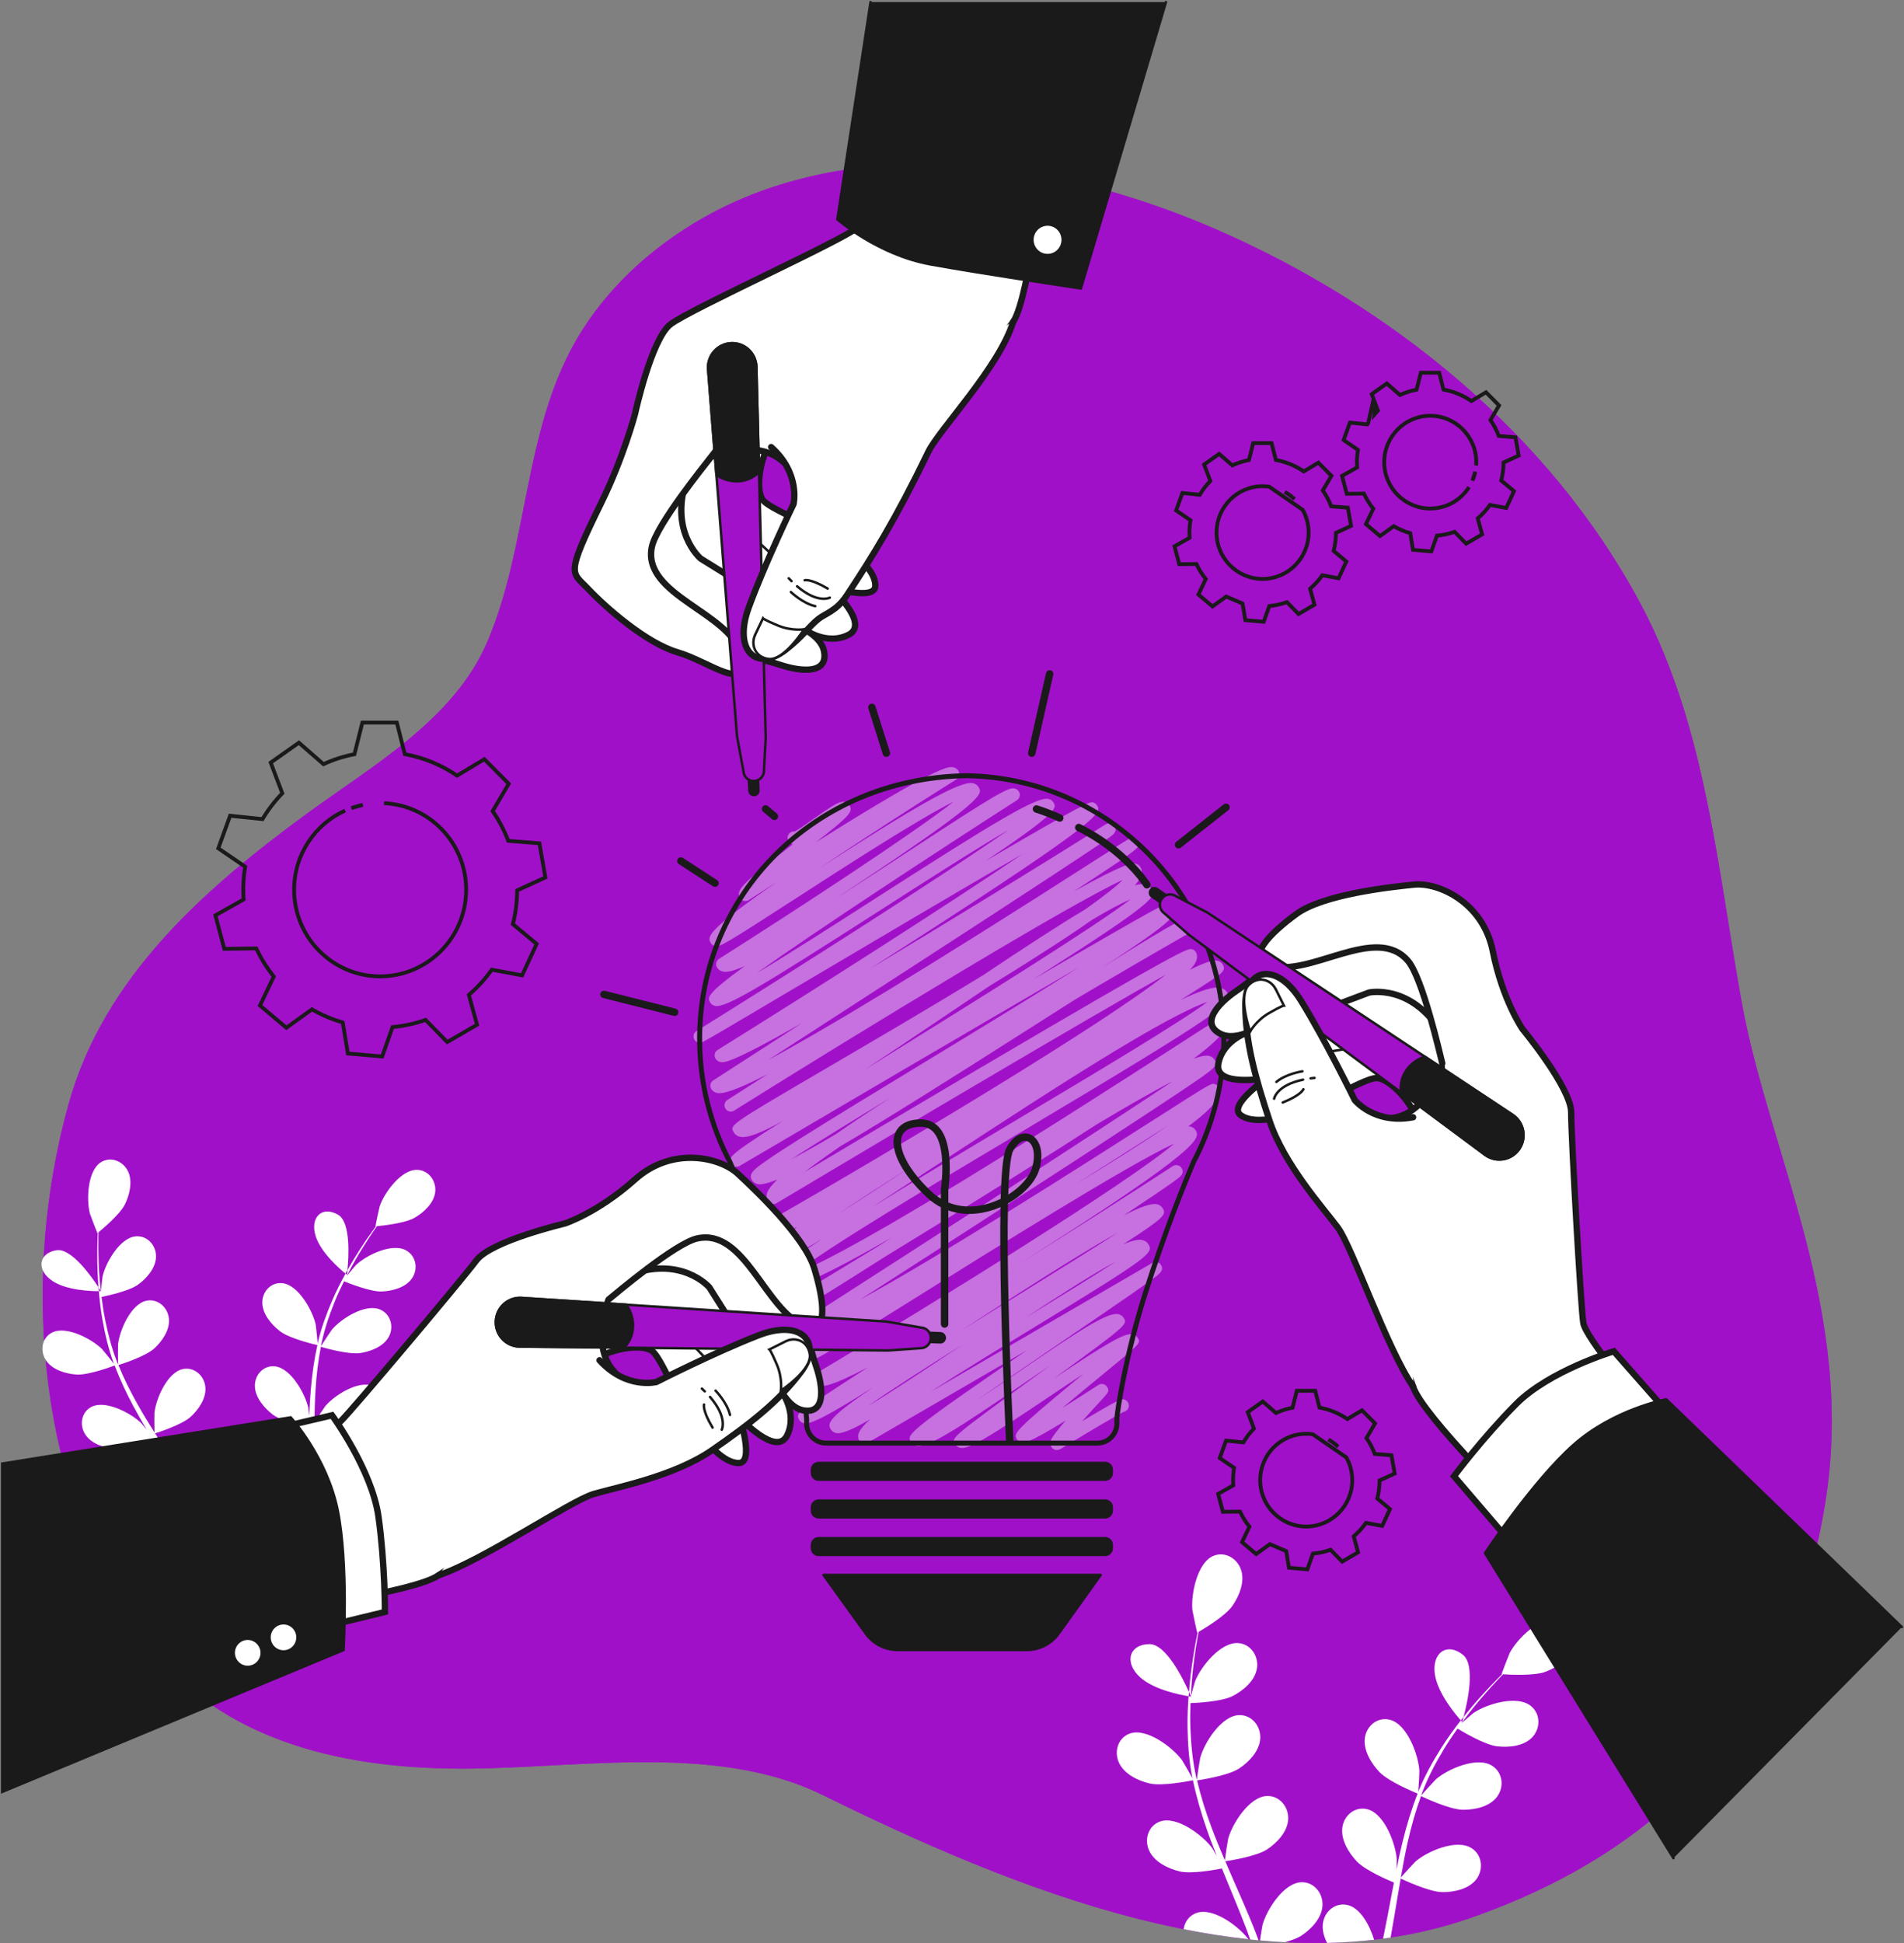 <svg fill="none" height="153" viewBox="0 0 150 153" width="150" xmlns="http://www.w3.org/2000/svg"><rect x="0" y="0" width="150" height="153" fill="#808080" stroke="none"/><path d="m132.632 55.766c-.882-2.826-1.978-5.589-3.396-8.243-7.161-13.397-19.719-23.502-33.455-29.475-10.903-4.741-24.392-7.219-35.962-2.949-5.854 2.16-11.36 6.304-14.499 11.81-4.097 7.192-3.702 16.114-6.947 23.671-2.629 6.125-9.175 9.806-14.302 13.566-8 5.867-15.878 12.811-18.653 22.74-3.702 13.249-2.606 29.005 4.893 40.779 5.595 8.779 15.171 11.419 25.053 11.598 9.326.173 20.722-2.199 29.437 2.081 14.829 7.292 34.396 15.471 50.988 9.703 17.099-5.946 25.494-17.528 27.982-32.549 2.488-15.024-4.354-27.544-6.529-39.437-1.379-7.51-2.274-15.809-4.61-23.296z" fill="#A111C9"/><path d="m132.632 55.766c-.882-2.826-1.978-5.589-3.396-8.243-7.161-13.397-19.719-23.502-33.455-29.475-10.903-4.741-24.392-7.219-35.962-2.949-5.854 2.16-11.36 6.304-14.499 11.81-4.097 7.192-3.702 16.114-6.947 23.671-2.629 6.125-9.175 9.806-14.302 13.566-8 5.867-15.878 12.811-18.653 22.74-3.702 13.249-2.606 29.005 4.893 40.779 5.595 8.779 15.171 11.419 25.053 11.598 9.326.173 20.722-2.199 29.437 2.081 14.829 7.292 34.396 15.471 50.988 9.703 17.099-5.946 25.494-17.528 27.982-32.549 2.488-15.024-4.354-27.544-6.529-39.437-1.379-7.51-2.274-15.809-4.61-23.296z" fill="#A111C9" opacity=".8"/><path d="m7.862 100.875c-.086-.958-.105-1.839-.115-2.621-.003-.444.003-.845.013-1.219.342-.278 1.698-1.421 2.08-2.196.372-.755.632-1.822.234-2.627-.392-.788-1.356-1.173-2.123-.692-1.063.666-1.152 2.952-.866 4.055.026.096.579 1.54.599 1.527 0 0 .016-.013.02-.017-.016.361-.03.749-.036 1.173-.007.782-.007 1.666.059 2.63.01.162.023.328.036.494.118.182.188.295.188.295-.033-.275-.066-.547-.089-.802z" fill="#fff"/><path d="m4.448 98.447c-1.428.235-1.613 1.583-.28 2.445 1.129.729 3.057.782 3.62.779-.01-.099-.016-.199-.023-.298-.54-.828-2.146-3.121-3.317-2.925z" fill="#fff"/><path d="m32.868 92.119c-1.26-.04-2.59 1.796-2.952 2.862-.033.093-.355 1.593-.332 1.593 0 0 .023-.003.026-.003-.211.288-.434.6-.675.944-.434.643-.918 1.371-1.392 2.203-.053.093-.109.192-.161.288-.023.232-.043.368-.043.368s-.043-.033-.115-.09c-.372.676-.744 1.402-1.079 2.187-.434 1.014-.839 2.104-1.112 3.28-.003.013-.003.026-.007.039-.026-.371-.138-1.408-.155-1.487-.247-1.11-1.366-3.121-2.619-3.26-.905-.099-1.596.663-1.586 1.537.006.898.731 1.739 1.405 2.256.76.58 2.771 1.047 2.932 1.084-.25 1.126-.415 2.302-.517 3.501-.059.686-.095 1.382-.125 2.078-.033-.322-.066-.607-.076-.646-.247-1.11-1.366-3.121-2.619-3.26-.905-.1-1.596.662-1.586 1.537.007.898.731 1.739 1.405 2.256.684.523 2.392.954 2.847 1.063-.01.269-.02.534-.026.802-.036 1.282-.066 2.561-.135 3.817-.023.44-.062.874-.102 1.308-.03-.285-.059-.523-.066-.56-.247-1.11-1.366-3.12-2.619-3.26-.905-.099-1.596.66-1.586 1.538.007.897.731 1.739 1.405 2.256.655.5 2.225.911 2.764 1.043-.036.305-.072.61-.115.908.191.056.385.103.583.142.072-.579.132-1.162.174-1.755.471.132 2.139.579 2.975.457.829-.123 1.849-.51 2.267-1.296.408-.768.145-1.775-.694-2.133-1.168-.497-3.074.725-3.794 1.583-.046.053-.494.729-.734 1.104.03-.434.059-.865.072-1.302.04-1.266.043-2.551.053-3.833.003-.395.01-.786.013-1.176.168.049 2.142.622 3.077.483.829-.122 1.849-.51 2.267-1.295.408-.769.145-1.776-.694-2.134-1.168-.497-3.074.726-3.794 1.584-.056.066-.698 1.037-.852 1.292.013-.861.033-1.719.086-2.568.072-1.166.207-2.305.421-3.399.079.024 2.136.63 3.093.491.829-.123 1.849-.51 2.267-1.296.408-.768.145-1.775-.694-2.133-1.168-.497-3.074.725-3.794 1.583-.056.067-.75 1.114-.862 1.312.013-.066.02-.132.033-.198.243-1.163.622-2.256 1.027-3.264.234-.586.49-1.129.754-1.656.372.152 2.083.831 2.958.802.839-.03 1.899-.302 2.399-1.037.49-.719.339-1.746-.461-2.197-1.109-.623-3.139.378-3.952 1.149-.043.043-.448.52-.734.871.122-.235.243-.48.365-.702.454-.838.921-1.574 1.339-2.226.24-.368.467-.696.681-1.0.441-.04 2.212-.229 2.955-.656.724-.417 1.534-1.153 1.636-2.041.092-.858-.51-1.709-1.418-1.739z" fill="#fff"/><path d="m15.557 119.47c.086.172.168.341.253.51.191-.066.378-.126.563-.185-.214-.428-.434-.852-.668-1.276.461-.149 2.083-.702 2.705-1.269.619-.563 1.247-1.457 1.158-2.352-.086-.874-.852-1.58-1.744-1.414-1.237.232-2.139 2.319-2.264 3.442-.007.069-.01.888 0 1.338-.214-.381-.424-.762-.655-1.14-.661-1.089-1.362-2.176-2.057-3.259-.214-.332-.421-.666-.632-.998.165-.049 2.109-.665 2.804-1.302.619-.563 1.247-1.457 1.158-2.352-.086-.874-.852-1.58-1.744-1.414-1.237.232-2.139 2.319-2.264 3.442-.01.086-.01 1.262.007 1.563-.461-.732-.915-1.467-1.333-2.213-.579-1.023-1.093-2.06-1.514-3.1.076-.024 2.109-.656 2.82-1.306.619-.563 1.247-1.457 1.158-2.352-.086-.874-.852-1.58-1.744-1.415-1.237.232-2.139 2.32-2.264 3.443-.01.089-.01 1.355.01 1.586-.026-.062-.059-.122-.082-.185-.438-1.116-.724-2.25-.941-3.323-.128-.623-.214-1.226-.286-1.815.392-.08 2.175-.458 2.879-.971.678-.49 1.402-1.309 1.412-2.206.01-.878-.678-1.663-1.583-1.593-1.257.093-2.383 2.064-2.629 3.164-.013.06-.082.686-.128 1.143 0 0-.063.003-.165.003.063.736.151 1.511.296 2.309.197 1.097.457 2.24.879 3.383.003.013.01.026.016.039-.227-.298-.885-1.109-.941-1.166-.81-.798-2.837-1.871-3.949-1.292-.8.421-.954 1.445-.467 2.18.497.752 1.557 1.06 2.396 1.12.948.066 2.863-.656 3.014-.716.411 1.087.918 2.17 1.494 3.24.329.613.678 1.216 1.033 1.819-.204-.252-.388-.474-.415-.503-.81-.799-2.837-1.872-3.949-1.289-.8.421-.954 1.444-.467 2.18.497.752 1.553 1.06 2.396 1.12.852.059 2.498-.524 2.932-.683.138.229.277.461.418.689.671 1.1 1.349 2.197 1.981 3.29.224.384.428.772.635 1.159-.181-.222-.336-.41-.362-.437-.809-.798-2.837-1.872-3.949-1.289-.8.421-.954 1.445-.467 2.18.497.752 1.557 1.06 2.396 1.12.81.066 2.333-.46 2.85-.646z" fill="#fff"/><path d="m26.63 95.65c-1.257-.726-2.244.205-1.751 1.716.421 1.295 1.912 2.578 2.333 2.918.053-.096.105-.185.158-.278.099-1.007.28-3.767-.74-4.356z" fill="#fff"/><path d="m102.53 148.215c-1.389.037-2.735 2.154-3.067 3.36-.017.063-.125.725-.198 1.222.655.06 1.309.109 1.964.143.5-.14.978-.312 1.287-.514.773-.507 1.612-1.371 1.672-2.362.056-.971-.658-1.875-1.659-1.849z" fill="#fff"/><path d="m90.559 129.465c-1.599.007-2.034 1.444-.731 2.617 1.106.994 3.199 1.388 3.814 1.488.007-.113.017-.219.026-.328-.441-1.001-1.797-3.784-3.11-3.777z" fill="#fff"/><path d="m116.313 147.977c.576-.768.467-1.911-.388-2.451-1.188-.746-3.479.252-4.413 1.06-.07.06-.942 1.007-1.152 1.262.161-.937.332-1.872.539-2.783.283-1.259.629-2.478 1.05-3.634.079.04 2.222 1.064 3.291 1.077.928.013 2.106-.232 2.695-1.017.579-.769.468-1.912-.388-2.452-1.188-.745-3.478.252-4.413 1.06-.072.063-1.01 1.084-1.168 1.282.026-.069.042-.142.069-.212.464-1.225 1.069-2.352 1.685-3.379.358-.596.73-1.146 1.109-1.673.378.232 2.129 1.272 3.09 1.392.921.116 2.122.003 2.794-.709.658-.699.671-1.846-.122-2.475-1.102-.871-3.488-.136-4.508.56-.056.036-.576.487-.951.821.174-.235.348-.48.519-.702.639-.835 1.277-1.557 1.847-2.193.325-.358.628-.676.914-.971.488.033 2.452.139 3.337-.195.863-.328 1.87-.987 2.139-1.938.264-.931-.25-1.965-1.234-2.157-1.369-.265-3.133 1.504-3.715 2.607-.049.096-.665 1.677-.638 1.68 0 0 .023.003.029.003-.28.279-.579.58-.898.915-.586.622-1.238 1.335-1.899 2.156-.076.093-.151.192-.227.285-.066.249-.112.394-.112.394s-.043-.043-.109-.119c-.523.669-1.056 1.398-1.556 2.197-.648 1.03-1.28 2.146-1.78 3.382-.007.013-.01.03-.017.043.036-.411.096-1.56.089-1.65-.076-1.255-.948-3.644-2.294-4.015-.971-.265-1.853.441-1.997 1.401-.145.981.493 2.025 1.142 2.707.73.769 2.843 1.63 3.011 1.7-.468 1.182-.849 2.438-1.169 3.73-.184.739-.345 1.487-.496 2.243.019-.355.032-.673.029-.719-.076-1.256-.948-3.644-2.294-4.015-.97-.265-1.852.44-1.997 1.401-.148.981.494 2.024 1.142 2.707.658.692 2.445 1.461 2.919 1.659-.056.292-.115.58-.168.868-.224 1.19-.448 2.376-.688 3.545.198-.026.395-.053.593-.083.2-1.116.388-2.242.575-3.369.07-.427.145-.851.221-1.279.174.083 2.228 1.054 3.271 1.07.921.01 2.1-.235 2.692-1.017z" fill="#fff"/><path d="m115.255 130.31c-1.244-1.01-2.485-.172-2.208 1.567.237 1.487 1.639 3.147 2.037 3.591.072-.093.145-.185.22-.275.29-1.08.965-4.058-.049-4.883z" fill="#fff"/><path d="m93.869 132.711c.072-1.06.204-2.024.329-2.878.076-.484.151-.921.227-1.329.421-.245 2.099-1.252 2.649-2.031.536-.758 1.007-1.875.708-2.826-.293-.931-1.277-1.517-2.195-1.129-1.274.54-1.767 3.018-1.649 4.27.01.109.365 1.782.388 1.772 0 0 .02-.013.026-.013-.082.391-.165.812-.243 1.272-.142.852-.296 1.816-.392 2.879-.016.179-.03.361-.046.544.099.218.151.354.151.354.016-.295.026-.6.046-.885z" fill="#fff"/><path d="m94.283 150.625c-.599.202-.958.715-1.033 1.289 1.698.337 3.403.602 5.101.788-.76-1.014-2.764-2.515-4.067-2.077z" fill="#fff"/><path d="m106.222 150.025c-.971-.265-1.853.44-1.998 1.401-.079.527.073 1.07.326 1.567 1.244-.026 2.478-.109 3.705-.248-.362-1.176-1.076-2.458-2.033-2.72z" fill="#fff"/><path d="m98.728 151.678c-.53-1.305-1.109-2.611-1.682-3.916-.174-.401-.345-.798-.517-1.199.188-.027 2.416-.358 3.284-.928.773-.507 1.613-1.371 1.672-2.362.059-.971-.658-1.872-1.659-1.849-1.389.037-2.735 2.154-3.067 3.36-.026.089-.227 1.375-.263 1.706-.378-.881-.744-1.763-1.073-2.647-.454-1.219-.833-2.438-1.116-3.648.089-.013 2.416-.344 3.304-.931.773-.506 1.613-1.371 1.672-2.362.059-.97-.658-1.871-1.659-1.848-1.389.036-2.735 2.153-3.067 3.359-.026.096-.243 1.478-.267 1.733-.017-.073-.043-.146-.056-.216-.283-1.292-.402-2.58-.451-3.79-.03-.702-.02-1.374.003-2.027.441-.017 2.452-.116 3.311-.553.823-.418 1.754-1.183 1.922-2.157.165-.954-.451-1.932-1.448-2.018-1.385-.119-2.955 1.832-3.416 2.992-.026.063-.211.732-.339 1.222 0 0-.069-.01-.178-.026-.059.812-.099 1.673-.079 2.571.026 1.229.112 2.521.375 3.846.003.017.006.03.01.046-.194-.364-.773-1.368-.826-1.437-.747-1.014-2.771-2.541-4.084-2.101-.945.318-1.29 1.408-.885 2.296.411.908 1.514 1.431 2.419 1.643 1.02.239 3.235-.215 3.413-.252.26 1.259.629 2.528 1.069 3.797.25.726.527 1.448.813 2.167-.178-.312-.339-.587-.365-.623-.747-1.014-2.771-2.541-4.084-2.101-.945.318-1.29 1.408-.885 2.296.411.908 1.514 1.431 2.419 1.644.918.215 2.814-.133 3.317-.232.112.275.221.55.336.825.543 1.318 1.093 2.633 1.589 3.935.105.279.204.557.303.832.221.023.441.046.658.066-.138-.374-.276-.745-.424-1.113z" fill="#fff"/><path d="m101.216 38.736c.28.156.536.348.767.567m-4.091 8.223.217 1.309 1.448.126.438-1.239c.484-.043.951-.146 1.392-.305l.911.934 1.258-.732-.346-1.259c.365-.311.688-.669.968-1.06l1.276.238.612-1.325-1-.832c.115-.454.178-.931.181-1.421l1.191-.547-.253-1.438-1.313-.103c-.168-.447-.392-.868-.658-1.252l.678-1.153-1.027-1.034-1.152.689c-.651-.444-1.398-.759-2.201-.904l-.333-1.325h-1.451l-.336 1.335c-.457.086-.895.229-1.306.417l-1.037-.904-1.188.838.49 1.292c-.319.328-.599.692-.833 1.09l-1.366-.142-.497 1.375 1.132.772c-.053.315-.082.639-.082.971 0 .139.007.275.016.411l-1.191.669.375 1.411 1.349-.017c.201.427.448.825.741 1.186l-.583 1.216 1.112.941 1.079-.779zm4.736-7.381c.296.53.467 1.14.467 1.792 0 2.014-1.623 3.651-3.627 3.651-2.001 0-3.627-1.633-3.627-3.651 0-2.014 1.622-3.651 3.627-3.651.178 0 .352.013.52.036z" stroke="#1a1a1a" stroke-miterlimit="10" stroke-width=".3"/><path d="m104.653 113.355c.28.155.537.348.767.566m-4.09 8.223.217 1.308 1.448.126.437-1.239c.484-.043.951-.145 1.392-.304l.912.934 1.257-.732-.345-1.259c.365-.312.687-.67.967-1.06l1.277.238.612-1.325-1-.832c.115-.453.177-.931.181-1.421l1.191-.546-.254-1.438-1.313-.103c-.167-.447-.391-.868-.658-1.252l.678-1.153-1.027-1.034-1.151.689c-.652-.444-1.399-.758-2.202-.904l-.332-1.325h-1.452l-.335 1.335c-.458.086-.895.228-1.307.417l-1.036-.904-1.188.838.49 1.292c-.319.328-.599.692-.833 1.09l-1.366-.142-.497 1.374 1.132.772c-.053.315-.082.64-.082.971 0 .139.007.275.016.411l-1.191.669.375 1.411 1.349-.016c.201.427.448.825.741 1.186l-.583 1.216 1.112.94 1.08-.778zm4.735-7.381c.296.53.467 1.139.467 1.792 0 2.014-1.622 3.651-3.626 3.651-2.001 0-3.627-1.633-3.627-3.651s1.623-3.651 3.627-3.651c.178 0 .352.013.52.037z" stroke="#1a1a1a" stroke-miterlimit="10" stroke-width=".3"/><path d="m115.734 38.357c-.645 1.014-1.77 1.686-3.057 1.686-2.001 0-3.627-1.633-3.627-3.651 0-2.014 1.623-3.651 3.627-3.651 2.001 0 3.626 1.633 3.626 3.651 0 .089-.003.179-.01.265m-7.93-4.83.19.5c-.095.099-.187.199-.276.305zm-.573 1.468c-.026.04-.049.08-.076.123l-1.365-.142-.497 1.375 1.132.772c-.053.315-.083.639-.083.971 0 .139.007.275.017.411l-1.191.669.375 1.411 1.349-.017c.201.427.448.825.74 1.186l-.582 1.216 1.112.941 1.08-.778c.404.235.839.421 1.3.553l.217 1.309 1.448.126.437-1.239c.484-.043.951-.146 1.392-.305l.912.934 1.257-.732-.345-1.259c.365-.311.687-.669.967-1.06l1.277.238.612-1.325-1.004-.832c.115-.454.178-.931.181-1.421l1.192-.547-.254-1.441-1.313-.103c-.168-.447-.392-.868-.658-1.252l.678-1.153-1.027-1.034-1.152.689c-.651-.444-1.398-.759-2.201-.904l-.333-1.325h-1.451l-.336 1.335c-.457.086-.895.229-1.306.417l-1.037-.904-1.188.838.152.394zm8.434 3.85c-.049.242-.125.477-.22.699z" stroke="#1a1a1a" stroke-miterlimit="10" stroke-width=".3"/><path d="m30.257 63.247c3.6.162 6.466 3.151 6.466 6.815 0 3.767-3.034 6.821-6.776 6.821-3.742 0-6.776-3.054-6.776-6.821 0-2.78 1.652-5.171 4.021-6.235m-5.624 13.073-1.086 2.276 2.08 1.756 2.014-1.451c.757.437 1.57.785 2.425 1.03l.405 2.445 2.702.238.816-2.316c.905-.083 1.777-.275 2.603-.567l1.705 1.746 2.35-1.365-.645-2.352c.681-.583 1.287-1.249 1.807-1.981l2.389.444 1.145-2.475-1.873-1.557c.217-.851.332-1.739.336-2.657l2.225-1.02-.471-2.69-2.455-.192c-.316-.835-.731-1.62-1.228-2.342l1.267-2.153-1.919-1.931-2.155 1.289c-1.218-.832-2.613-1.415-4.114-1.69l-.628-2.488h-2.715l-.625 2.495c-.852.162-1.672.427-2.438.782l-1.938-1.69-2.221 1.567.915 2.415c-.596.613-1.119 1.295-1.56 2.034l-2.554-.265-.928 2.567 2.116 1.444c-.099.59-.151 1.196-.151 1.812 0 .258.013.513.03.769l-2.225 1.252.701 2.637 2.518-.033c.283.603.615 1.173.997 1.706zm6.114-13.268c.293-.106.592-.189.902-.252z" stroke="#1a1a1a" stroke-miterlimit="10" stroke-width=".3"/><path d="m56.329 69.545-2.689-1.749" stroke="#1a1a1a" stroke-linecap="round" stroke-linejoin="round" stroke-miterlimit="10" stroke-width=".586"/><path d="m61.01 64.285-.698-.586" stroke="#1a1a1a" stroke-linecap="round" stroke-linejoin="round" stroke-miterlimit="10" stroke-width=".586"/><path d="m53.15 79.709-5.571-1.405" stroke="#1a1a1a" stroke-linecap="round" stroke-linejoin="round" stroke-miterlimit="10" stroke-width=".586"/><path d="m83.247 114.18c-.04 0-.082-.007-.122-.017-.128-.033-.237-.116-.303-.232-.174-.301-.263-.46 1.125-2.063-2.995 1.845-3.314 1.769-3.488 1.726-.132-.034-.273-.136-.339-.252-.276-.481-.329-.577 5.213-5.142-.888.583-1.813 1.203-2.636 1.756-4.88 3.276-6.394 4.207-7.065 4.048-.168-.039-.306-.142-.392-.285-.296-.516-.296-.516 6.239-5.28.421-.305.856-.623 1.293-.945-.754.511-1.507 1.027-2.198 1.498-5.153 3.528-7.503 5.052-8.382 4.853-.188-.043-.342-.155-.434-.314-.323-.56-.392-.686 9.132-7.199l-12.525 7.278c-.237.139-.536.056-.675-.182-.221-.384-.046-.855.859-1.66-1.441.835-2.281 1.17-2.692 1.074-.178-.044-.326-.15-.415-.302-.273-.474-.168-.918 3.317-3.276-3.597 2.262-4.92 2.931-5.436 2.806-.161-.04-.29-.136-.369-.275-.24-.418-.016-.564.81-1.114.428-.281 1.05-.692 1.82-1.195.786-.514 1.728-1.127 2.781-1.813-3.067 1.604-3.528 1.494-3.781 1.432-.181-.044-.332-.153-.418-.305-.135-.235-.056-.537.174-.676 9.659-5.761 24.569-15.011 28.166-18.069-3.587 1.64-14.299 8.342-20.416 12.169-7.862 4.916-7.898 4.906-8.234 4.823-.128-.033-.247-.122-.313-.238-.267-.467-.253-.762 2.893-2.727-1.445.686-2.402.997-2.824.895-.194-.047-.349-.163-.441-.322-.132-.232-.059-.523.161-.669 9.748-6.251 23.46-15.103 29.055-18.844-1.553.798-3.646 1.998-5.97 3.389-1.879 1.216-4.107 2.634-6.743 4.284-3.485 2.183-7.003 4.346-9.935 6.136-7.082 4.495-7.168 4.476-7.513 4.393-.132-.033-.253-.122-.319-.241-.135-.236-.056-.537.174-.676 2.132-1.276 4.489-2.7 6.931-4.188.421-.268.849-.54 1.283-.815-5.114 2.945-7.941 4.234-8.773 4.029-.26-.063-.398-.219-.464-.338-.306-.534.132-1.206 3.735-3.581-2.327 1.428-3.248 1.855-3.64 1.756-.155-.036-.283-.133-.359-.265-.207-.361-.375-.656 2.034-2.422-1.297.656-2.116.931-2.511.835-.188-.046-.339-.156-.428-.315-.066-.116-.082-.252-.049-.378.033-.129.118-.235.234-.301 10.679-6.112 26.847-15.793 31.773-19.698-5.4 3.002-20.288 11.8-30.677 18.002-.115.066-.25.086-.378.053-.128-.033-.237-.116-.303-.232-.069-.123-.138-.325-.062-.603.072-.268.355-.636.813-1.087-.767.315-1.28.431-1.573.358-.191-.046-.342-.159-.434-.318-.296-.513.27-.911 1.125-1.507.642-.451 1.586-1.067 2.893-1.888 2.432-1.531 5.769-3.558 9.303-5.705 3.972-2.412 8.691-5.277 12.439-7.649-8.017 4.651-20.65 12.066-26.715 15.637-.115.066-.25.083-.375.053-.128-.033-.237-.116-.299-.232-.253-.444-.332-.577 4.031-3.336-1.708.944-2.787 1.352-3.337 1.222-.28-.066-.428-.232-.5-.361-.326-.57-.326-.57 7.589-5.198 3.663-2.143 8.033-4.698 12.054-7.156 3.376-2.259 6.019-3.979 8.023-5.168 1.649-1.159 2.524-1.885 2.985-2.339-4.11 1.859-20.341 11.738-30.618 18.165-.23.142-.533.073-.678-.159s-.076-.537.155-.682c1.023-.653 2.09-1.338 3.186-2.041-2.646 1.362-3.61 1.59-4.025 1.484-.191-.046-.349-.159-.438-.318-.132-.229-.062-.523.161-.666 1.817-1.169 4.271-2.756 7.013-4.525-5.733 3.26-6.193 3.144-6.48 3.071-.155-.04-.283-.136-.359-.268-.135-.232-.059-.53.168-.672 7.391-4.602 17.892-11.277 24.033-15.438-4.953 2.872-12.169 7.139-17.257 10.148-2.254 1.332-4.229 2.498-5.641 3.333-1.257.739-1.866 1.097-2.192 1.262-.053.033-.082.053-.086.053l-.007-.01c-.227.106-.283.093-.378.066-.191-.05-.332-.212-.362-.407-.03-.195.059-.391.227-.497 7.839-4.877 19.416-12.235 24.602-15.852-2.761 1.607-6.885 4.257-10.211 6.394-9.3 5.97-12.127 7.679-12.943 7.474-.161-.04-.296-.139-.375-.278-.207-.361-.352-.616 2.738-2.859-.842.374-1.412.517-1.744.434-.198-.046-.359-.166-.454-.331-.132-.232-.059-.527.165-.669 6.072-3.846 15.299-9.876 18.471-12.37-2.777 1.368-8.836 5.291-12.406 7.6-5.805 3.757-6.029 3.85-6.394 3.76-.132-.033-.257-.126-.323-.242-.26-.454-.49-.858 5.213-4.807-.704.451-1.425.918-2.159 1.395-.099.066-.234.152-.441.103-.132-.033-.243-.116-.309-.235-.352-.613.155-1.14 4.16-4.231-.151-.033-.273-.126-.349-.258-.135-.238-.056-.54.181-.679.095-.056.201-.076.303-.063.286-.136 1.014-.653 1.51-1.004 1.603-1.133 2.06-1.408 2.452-1.319.158.036.286.129.365.268.283.497.066.795-2.636 2.896.747-.47 1.524-.951 2.297-1.428 7.609-4.688 8.197-4.545 8.546-4.463.165.04.296.139.378.278.132.232.059.527-.165.669-3.712 2.332-7.572 4.833-10.801 7 7.51-4.827 11.12-6.944 12.133-6.699.184.046.336.156.424.311.316.55.543.944-9.846 7.832-.497.331-.997.659-1.494.984 2.09-1.329 4.212-2.713 5.933-3.84 6.667-4.356 7.743-4.992 8.247-4.873.145.036.267.126.339.255.132.232.059.523-.161.669-6.444 4.135-15.855 10.303-20.509 13.623 2.498-1.484 6.045-3.763 9.129-5.741 9.787-6.281 12.976-8.2 13.877-7.978.168.04.306.142.388.288.243.421.415.719-5.308 4.565 8.02-4.684 8.175-4.648 8.431-4.579.128.033.24.119.306.235.329.573.566.987-14.569 10.727-1.099.706-2.202 1.415-3.281 2.104 5.989-3.565 13.127-7.958 18.537-11.35.115-.07.25-.093.382-.06.128.033.24.116.309.232.237.411-.109.653-.474.911-.224.159-.556.384-.977.669-.796.533-1.971 1.312-3.495 2.312-2.56 1.68-6.141 4.012-10.636 6.924-4.331 2.806-8.694 5.629-11.682 7.557 3.929-2.094 11.613-6.649 26.442-16.164 2.132-1.368 2.136-1.368 2.35-1.315.132.033.244.116.309.235.122.212.191.335-.204.686v.003c-.003.003-.01.007-.016.01-.526.464-1.836 1.322-4.821 3.283 4.232-2.339 4.627-2.24 4.884-2.177.155.04.283.133.359.268.178.308.221.686-.438 1.428.336-.086.602-.106.803-.056.29.066.441.239.517.371.329.57.494.865-9.284 7.07 10.353-6.033 10.452-6.006 10.702-5.943.128.033.237.119.303.232.316.55-.263 1.103-1.678 2.143-.911.669-2.198 1.537-3.923 2.65 5.752-3.611 7.191-4.363 7.707-4.234.151.036.273.129.349.262.066.116.082.252.049.378-.036.129-.118.235-.234.301-3.357 1.915-6.769 3.899-10.067 5.851-1.135.722-2.291 1.458-3.416 2.173-6.713 4.277-11.617 7.358-15.056 9.372-1.089.749-2.021 1.421-2.768 1.994 3.06-1.822 8.273-4.92 13.476-7.984 16.454-9.694 16.704-9.627 17.017-9.544.128.033.243.123.309.238.066.116.132.308.062.563-.04.146-.099.361-.536.822 1.129-.567 1.836-.798 2.185-.712.178.043.323.152.411.301.263.457-.109.706-.918 1.246-.49.328-1.218.792-2.218 1.421-.066.04-.128.083-.194.123 1.537-.739 2.61-1.087 3.149-.954.299.073.454.248.533.384.454.792-.01 1.292-16.056 10.853-6.723 4.005-15.635 9.316-18.06 11.287 1.339-.473 4.676-2.097 12.966-7.146 6.759-4.118 14.203-8.925 17.784-11.234 2.478-1.6 2.478-1.597 2.699-1.544.132.033.244.116.309.235.201.351.405.706-2.287 2.733.573-.202.977-.272 1.218-.212.194.05.352.162.444.325.29.503.29.503-5.035 4.019-2.619 1.729-6.285 4.118-10.896 7.1-4.439 2.876-8.921 5.758-11.989 7.729 6.21-3.353 17.856-10.787 23.033-14.093 4.594-2.932 4.594-2.932 4.857-2.869.132.033.243.119.313.235.352.613-.207 1.488-2.376 3.107.076-.003.138 0.0.191.013.168.043.306.146.388.288.346.603.737 1.285-13.868 10.492 4.199-2.604 8.55-5.377 12.074-7.669.115-.073.253-.096.385-.066.132.033.244.116.313.235.24.424-.092.663-.645 1.06-.329.235-.826.58-1.478 1.02-.655.444-1.464.984-2.438 1.63 1.362-.699 2.205-.977 2.626-.875.194.046.352.162.444.325.277.484.214.679-3.116 2.829.701-.298 1.198-.411 1.517-.335.207.05.378.172.48.348.388.676.096.971-8.826 6.411-2.554 1.557-5.769 3.515-8.372 5.204l17.511-10.177c.112-.066.247-.083.375-.05.125.033.234.119.299.232.243.424-.102.68-.675 1.104-.346.255-.852.616-1.55 1.103-1.3.904-3.107 2.137-5.019 3.439-2.231 1.52-5.035 3.432-7.329 5.039 1.056-.703 2.155-1.455 3.133-2.124 5.091-3.485 7.25-4.88 8.079-4.694.184.043.336.152.424.308.286.5.303.523-5.538 4.783 4.239-2.835 5.621-3.644 6.253-3.501.168.039.306.142.392.288.234.407.234.407-2.715 2.826-.888.729-2.123 1.742-3.235 2.68.902-.56 1.899-1.193 2.84-1.812.115-.076.253-.1.385-.066.132.033.243.116.313.235.184.324.115.401-.559 1.13-.549.593-1.023 1.113-1.418 1.557 2.988-1.793 3.097-1.763 3.307-1.71.128.033.24.119.306.235.135.239.056.54-.181.679-.049.03-.102.05-.158.06-.438.199-2.87 1.64-5.012 2.945-.099.037-.188.06-.276.06zm4.752-3.253c.059.099.138.165.224.202-.092-.043-.171-.113-.224-.202zm-12.153-5.059c-2.843 1.785-5.641 3.574-7.464 4.85 1.984-1.189 4.867-3.111 7.464-4.85zm12.239-8.822c-3.228 1.802-8.451 5.188-12.42 7.768 1.464-.917 3.126-1.954 5.019-3.127 2.606-1.617 5.413-3.356 7.401-4.641zm-.207 2.312c-1.757.941-4.416 2.644-7.013 4.356.089-.056.181-.109.273-.165 2.422-1.478 5.058-3.085 6.74-4.191zm-16.184-7.434c-2.159 1.365-4.16 2.657-5.798 3.75 1.711-1.083 3.735-2.398 5.798-3.75zm23.428-13.03c-.954.321-2.978 1.262-7.26 3.85-4.245 2.564-9.471 5.987-14.078 9.001-2.011 1.315-3.702 2.418-5.13 3.343 2.771-1.716 6.496-3.959 11.465-6.921 6.072-3.618 12.834-7.646 15.003-9.273zm-3.09 9.72c-.227.146-.461.295-.694.444-2.304 1.471-4.489 2.859-6.545 4.158 2.745-1.66 5.341-3.286 7.24-4.602zm-21.825-2.21c-3.018 1.835-5.95 3.634-7.878 4.883.971-.507 2.172-1.186 3.518-1.978 1.303-.908 2.781-1.888 4.36-2.905zm7.73-8.753c-1.264.845-2.511 1.686-3.676 2.475-2.313 1.564-4.347 2.929-6.124 4.098.573-.358 1.178-.732 1.813-1.126 6.664-4.135 16.286-10.108 19.113-12.278-.724.298-1.78.868-3.037 1.617-1.125.792-2.557 1.743-4.37 2.892-1.178.759-2.432 1.534-3.719 2.322z" fill="#A111C9"/><path d="m83.247 114.18c-.04 0-.082-.007-.122-.017-.128-.033-.237-.116-.303-.232-.174-.301-.263-.46 1.125-2.063-2.995 1.845-3.314 1.769-3.488 1.726-.132-.034-.273-.136-.339-.252-.276-.481-.329-.577 5.213-5.142-.888.583-1.813 1.203-2.636 1.756-4.88 3.276-6.394 4.207-7.065 4.048-.168-.039-.306-.142-.392-.285-.296-.516-.296-.516 6.239-5.28.421-.305.856-.623 1.293-.945-.754.511-1.507 1.027-2.198 1.498-5.153 3.528-7.503 5.052-8.382 4.853-.188-.043-.342-.155-.434-.314-.323-.56-.392-.686 9.132-7.199l-12.525 7.278c-.237.139-.536.056-.675-.182-.221-.384-.046-.855.859-1.66-1.441.835-2.281 1.17-2.692 1.074-.178-.044-.326-.15-.415-.302-.273-.474-.168-.918 3.317-3.276-3.597 2.262-4.92 2.931-5.436 2.806-.161-.04-.29-.136-.369-.275-.24-.418-.016-.564.81-1.114.428-.281 1.05-.692 1.82-1.195.786-.514 1.728-1.127 2.781-1.813-3.067 1.604-3.528 1.494-3.781 1.432-.181-.044-.332-.153-.418-.305-.135-.235-.056-.537.174-.676 9.659-5.761 24.569-15.011 28.166-18.069-3.587 1.64-14.299 8.342-20.416 12.169-7.862 4.916-7.898 4.906-8.234 4.823-.128-.033-.247-.122-.313-.238-.267-.467-.253-.762 2.893-2.727-1.445.686-2.402.997-2.824.895-.194-.047-.349-.163-.441-.322-.132-.232-.059-.523.161-.669 9.748-6.251 23.46-15.103 29.055-18.844-1.553.798-3.646 1.998-5.97 3.389-1.879 1.216-4.107 2.634-6.743 4.284-3.485 2.183-7.003 4.346-9.935 6.136-7.082 4.495-7.168 4.476-7.513 4.393-.132-.033-.253-.122-.319-.241-.135-.236-.056-.537.174-.676 2.132-1.276 4.489-2.7 6.931-4.188.421-.268.849-.54 1.283-.815-5.114 2.945-7.941 4.234-8.773 4.029-.26-.063-.398-.219-.464-.338-.306-.534.132-1.206 3.735-3.581-2.327 1.428-3.248 1.855-3.64 1.756-.155-.036-.283-.133-.359-.265-.207-.361-.375-.656 2.034-2.422-1.297.656-2.116.931-2.511.835-.188-.046-.339-.156-.428-.315-.066-.116-.082-.252-.049-.378.033-.129.118-.235.234-.301 10.679-6.112 26.847-15.793 31.773-19.698-5.4 3.002-20.288 11.8-30.677 18.002-.115.066-.25.086-.378.053-.128-.033-.237-.116-.303-.232-.069-.123-.138-.325-.062-.603.072-.268.355-.636.813-1.087-.767.315-1.28.431-1.573.358-.191-.046-.342-.159-.434-.318-.296-.513.27-.911 1.125-1.507.642-.451 1.586-1.067 2.893-1.888 2.432-1.531 5.769-3.558 9.303-5.705 3.972-2.412 8.691-5.277 12.439-7.649-8.017 4.651-20.65 12.066-26.715 15.637-.115.066-.25.083-.375.053-.128-.033-.237-.116-.299-.232-.253-.444-.332-.577 4.031-3.336-1.708.944-2.787 1.352-3.337 1.222-.28-.066-.428-.232-.5-.361-.326-.57-.326-.57 7.589-5.198 3.663-2.143 8.033-4.698 12.054-7.156 3.376-2.259 6.019-3.979 8.023-5.168 1.649-1.159 2.524-1.885 2.985-2.339-4.11 1.859-20.341 11.738-30.618 18.165-.23.142-.533.073-.678-.159s-.076-.537.155-.682c1.023-.653 2.09-1.338 3.186-2.041-2.646 1.362-3.61 1.59-4.025 1.484-.191-.046-.349-.159-.438-.318-.132-.229-.062-.523.161-.666 1.817-1.169 4.271-2.756 7.013-4.525-5.733 3.26-6.193 3.144-6.48 3.071-.155-.04-.283-.136-.359-.268-.135-.232-.059-.53.168-.672 7.391-4.602 17.892-11.277 24.033-15.438-4.953 2.872-12.169 7.139-17.257 10.148-2.254 1.332-4.229 2.498-5.641 3.333-1.257.739-1.866 1.097-2.192 1.262-.053.033-.082.053-.086.053l-.007-.01c-.227.106-.283.093-.378.066-.191-.05-.332-.212-.362-.407-.03-.195.059-.391.227-.497 7.839-4.877 19.416-12.235 24.602-15.852-2.761 1.607-6.885 4.257-10.211 6.394-9.3 5.97-12.127 7.679-12.943 7.474-.161-.04-.296-.139-.375-.278-.207-.361-.352-.616 2.738-2.859-.842.374-1.412.517-1.744.434-.198-.046-.359-.166-.454-.331-.132-.232-.059-.527.165-.669 6.072-3.846 15.299-9.876 18.471-12.37-2.777 1.368-8.836 5.291-12.406 7.6-5.805 3.757-6.029 3.85-6.394 3.76-.132-.033-.257-.126-.323-.242-.26-.454-.49-.858 5.213-4.807-.704.451-1.425.918-2.159 1.395-.099.066-.234.152-.441.103-.132-.033-.243-.116-.309-.235-.352-.613.155-1.14 4.16-4.231-.151-.033-.273-.126-.349-.258-.135-.238-.056-.54.181-.679.095-.056.201-.076.303-.063.286-.136 1.014-.653 1.51-1.004 1.603-1.133 2.06-1.408 2.452-1.319.158.036.286.129.365.268.283.497.066.795-2.636 2.896.747-.47 1.524-.951 2.297-1.428 7.609-4.688 8.197-4.545 8.546-4.463.165.04.296.139.378.278.132.232.059.527-.165.669-3.712 2.332-7.572 4.833-10.801 7 7.51-4.827 11.12-6.944 12.133-6.699.184.046.336.156.424.311.316.55.543.944-9.846 7.832-.497.331-.997.659-1.494.984 2.09-1.329 4.212-2.713 5.933-3.84 6.667-4.356 7.743-4.992 8.247-4.873.145.036.267.126.339.255.132.232.059.523-.161.669-6.444 4.135-15.855 10.303-20.509 13.623 2.498-1.484 6.045-3.763 9.129-5.741 9.787-6.281 12.976-8.2 13.877-7.978.168.04.306.142.388.288.243.421.415.719-5.308 4.565 8.02-4.684 8.175-4.648 8.431-4.579.128.033.24.119.306.235.329.573.566.987-14.569 10.727-1.099.706-2.202 1.415-3.281 2.104 5.989-3.565 13.127-7.958 18.537-11.35.115-.07.25-.093.382-.06.128.033.24.116.309.232.237.411-.109.653-.474.911-.224.159-.556.384-.977.669-.796.533-1.971 1.312-3.495 2.312-2.56 1.68-6.141 4.012-10.636 6.924-4.331 2.806-8.694 5.629-11.682 7.557 3.929-2.094 11.613-6.649 26.442-16.164 2.132-1.368 2.136-1.368 2.35-1.315.132.033.244.116.309.235.122.212.191.335-.204.686v.003c-.003.003-.01.007-.016.01-.526.464-1.836 1.322-4.821 3.283 4.232-2.339 4.627-2.24 4.884-2.177.155.04.283.133.359.268.178.308.221.686-.438 1.428.336-.086.602-.106.803-.056.29.066.441.239.517.371.329.57.494.865-9.284 7.07 10.353-6.033 10.452-6.006 10.702-5.943.128.033.237.119.303.232.316.55-.263 1.103-1.678 2.143-.911.669-2.198 1.537-3.923 2.65 5.752-3.611 7.191-4.363 7.707-4.234.151.036.273.129.349.262.066.116.082.252.049.378-.036.129-.118.235-.234.301-3.357 1.915-6.769 3.899-10.067 5.851-1.135.722-2.291 1.458-3.416 2.173-6.713 4.277-11.617 7.358-15.056 9.372-1.089.749-2.021 1.421-2.768 1.994 3.06-1.822 8.273-4.92 13.476-7.984 16.454-9.694 16.704-9.627 17.017-9.544.128.033.243.123.309.238.066.116.132.308.062.563-.04.146-.099.361-.536.822 1.129-.567 1.836-.798 2.185-.712.178.043.323.152.411.301.263.457-.109.706-.918 1.246-.49.328-1.218.792-2.218 1.421-.066.04-.128.083-.194.123 1.537-.739 2.61-1.087 3.149-.954.299.073.454.248.533.384.454.792-.01 1.292-16.056 10.853-6.723 4.005-15.635 9.316-18.06 11.287 1.339-.473 4.676-2.097 12.966-7.146 6.759-4.118 14.203-8.925 17.784-11.234 2.478-1.6 2.478-1.597 2.699-1.544.132.033.244.116.309.235.201.351.405.706-2.287 2.733.573-.202.977-.272 1.218-.212.194.05.352.162.444.325.29.503.29.503-5.035 4.019-2.619 1.729-6.285 4.118-10.896 7.1-4.439 2.876-8.921 5.758-11.989 7.729 6.21-3.353 17.856-10.787 23.033-14.093 4.594-2.932 4.594-2.932 4.857-2.869.132.033.243.119.313.235.352.613-.207 1.488-2.376 3.107.076-.003.138 0.0.191.013.168.043.306.146.388.288.346.603.737 1.285-13.868 10.492 4.199-2.604 8.55-5.377 12.074-7.669.115-.073.253-.096.385-.066.132.033.244.116.313.235.24.424-.092.663-.645 1.06-.329.235-.826.58-1.478 1.02-.655.444-1.464.984-2.438 1.63 1.362-.699 2.205-.977 2.626-.875.194.046.352.162.444.325.277.484.214.679-3.116 2.829.701-.298 1.198-.411 1.517-.335.207.05.378.172.48.348.388.676.096.971-8.826 6.411-2.554 1.557-5.769 3.515-8.372 5.204l17.511-10.177c.112-.066.247-.083.375-.05.125.033.234.119.299.232.243.424-.102.68-.675 1.104-.346.255-.852.616-1.55 1.103-1.3.904-3.107 2.137-5.019 3.439-2.231 1.52-5.035 3.432-7.329 5.039 1.056-.703 2.155-1.455 3.133-2.124 5.091-3.485 7.25-4.88 8.079-4.694.184.043.336.152.424.308.286.5.303.523-5.538 4.783 4.239-2.835 5.621-3.644 6.253-3.501.168.039.306.142.392.288.234.407.234.407-2.715 2.826-.888.729-2.123 1.742-3.235 2.68.902-.56 1.899-1.193 2.84-1.812.115-.076.253-.1.385-.066.132.033.243.116.313.235.184.324.115.401-.559 1.13-.549.593-1.023 1.113-1.418 1.557 2.988-1.793 3.097-1.763 3.307-1.71.128.033.24.119.306.235.135.239.056.54-.181.679-.049.03-.102.05-.158.06-.438.199-2.87 1.64-5.012 2.945-.099.037-.188.06-.276.06zm4.752-3.253c.059.099.138.165.224.202-.092-.043-.171-.113-.224-.202zm-12.153-5.059c-2.843 1.785-5.641 3.574-7.464 4.85 1.984-1.189 4.867-3.111 7.464-4.85zm12.239-8.822c-3.228 1.802-8.451 5.188-12.42 7.768 1.464-.917 3.126-1.954 5.019-3.127 2.606-1.617 5.413-3.356 7.401-4.641zm-.207 2.312c-1.757.941-4.416 2.644-7.013 4.356.089-.056.181-.109.273-.165 2.422-1.478 5.058-3.085 6.74-4.191zm-16.184-7.434c-2.159 1.365-4.16 2.657-5.798 3.75 1.711-1.083 3.735-2.398 5.798-3.75zm23.428-13.03c-.954.321-2.978 1.262-7.26 3.85-4.245 2.564-9.471 5.987-14.078 9.001-2.011 1.315-3.702 2.418-5.13 3.343 2.771-1.716 6.496-3.959 11.465-6.921 6.072-3.618 12.834-7.646 15.003-9.273zm-3.09 9.72c-.227.146-.461.295-.694.444-2.304 1.471-4.489 2.859-6.545 4.158 2.745-1.66 5.341-3.286 7.24-4.602zm-21.825-2.21c-3.018 1.835-5.95 3.634-7.878 4.883.971-.507 2.172-1.186 3.518-1.978 1.303-.908 2.781-1.888 4.36-2.905zm7.73-8.753c-1.264.845-2.511 1.686-3.676 2.475-2.313 1.564-4.347 2.929-6.124 4.098.573-.358 1.178-.732 1.813-1.126 6.664-4.135 16.286-10.108 19.113-12.278-.724.298-1.78.868-3.037 1.617-1.125.792-2.557 1.743-4.37 2.892-1.178.759-2.432 1.534-3.719 2.322z" fill="#fff" opacity=".4"/><g stroke="#1a1a1a" stroke-miterlimit="10"><path d="m76.264 61.084v-.003c-.04 0-.076.003-.115.003-.036 0-.072-.003-.105-.003v.003c-11.929.222-20.927 9.412-20.927 20.719 0 3.498.862 6.795 2.383 9.687.671 1.574 2.251 5.427 3.827 10.409 1.458 4.599 2.221 9.224 2.221 9.923 0 .066 0 .139-.003.212-.026.877.668 1.603 1.537 1.603h.112 9.214.112 2.491.112 9.218.112c.872 0 1.566-.729 1.537-1.603-.003-.073-.003-.146-.003-.212 0-.699.763-5.324 2.221-9.923 1.58-4.982 3.159-8.835 3.827-10.409 1.52-2.892 2.383-6.189 2.383-9.687.01-11.304-8.981-20.49-20.153-20.719z" stroke-linecap="round" stroke-linejoin="round" stroke-width=".391"/><path d="m83.489 64.411c-.589-.265-1.201-.507-1.833-.706" stroke-linecap="round" stroke-linejoin="round" stroke-width=".586"/><path d="m90.352 69.672s-1.678-2.683-5.367-4.509" stroke-linecap="round" stroke-linejoin="round" stroke-width=".586"/><path d="m74.417 104.258v-10.641s.813-5.181-1.866-5.181c-2.675 0-2.471 2.693.619 5.596 3.087 2.902 7.822.209 8.441-2.074.619-2.279-1.03-3.316-2.06-1.451-1.03 1.865 0 23.008 0 23.008" stroke-linecap="round" stroke-linejoin="round" stroke-width=".586"/><path d="m68.688 55.7 1.142 3.608" stroke-linecap="round" stroke-linejoin="round" stroke-width=".586"/><path d="m96.589 63.568-3.745 2.952" stroke-linecap="round" stroke-linejoin="round" stroke-width=".586"/><path d="m82.693 53.066-1.412 6.242" stroke-linecap="round" stroke-linejoin="round" stroke-width=".586"/><path d="m87.064 116.515h-22.572c-.29 0-.523-.235-.523-.527v-.258c0-.292.234-.527.523-.527h22.572c.29 0 .523.235.523.527v.258c0 .292-.234.527-.523.527z" fill="#1a1a1a" stroke-linecap="round" stroke-linejoin="round" stroke-width=".195"/><path d="m87.064 119.477h-22.572c-.29 0-.523-.235-.523-.527v-.258c0-.292.234-.527.523-.527h22.572c.29 0 .523.235.523.527v.258c0 .292-.234.527-.523.527z" fill="#1a1a1a" stroke-linecap="round" stroke-linejoin="round" stroke-width=".195"/><path d="m87.064 122.439h-22.572c-.29 0-.523-.235-.523-.527v-.258c0-.292.234-.527.523-.527h22.572c.29 0 .523.235.523.527v.258c0 .292-.234.527-.523.527z" fill="#1a1a1a" stroke-linecap="round" stroke-linejoin="round" stroke-width=".195"/><path d="m76.462 124.019h-1.267-10.32l3.334 4.624c.583.806 1.51 1.283 2.501 1.283h4.485 1.267 4.439c.994 0 1.925-.481 2.504-1.289l3.311-4.618z" fill="#1a1a1a" stroke-linecap="round" stroke-linejoin="round" stroke-width=".195"/><path d="m101.349 74.477s-2.106 2.316-3.83 3.472c-1.724 1.156-2.926 2.687-1.343 3.472.951.47 2.3-.192 2.3-.192s-2.106.58-2.491 2.508c-.382 1.928 3.831 1.156 3.831 1.156s-3.064 2.12-2.106 2.892c.958.772 2.873.192 3.83.192.958 0 5.746-3.084 6.898-3.084 1.148 0 3.449 2.508 3.449 4.436s3.064 1.736 3.449-4.244c.381-5.98-1.149-10.992-3.64-12.536s-10.347 1.928-10.347 1.928z" fill="#fff" stroke-linecap="round" stroke-width=".5"/><path d="m100.203 81.034 7.648-2.876s3.357-.735 5.766 3.263" stroke-linecap="round" stroke-width=".5"/><path d="m101.539 83.35 6.898-1.156s3.063-.192 4.982 3.472" stroke-linecap="round" stroke-width=".195"/></g><path d="m109.986 87.978-5.173 1.156 3.063 12.344s2.682 5.4 3.449 7.715c.767 2.316 8.622 10.029 8.622 10.029l9.195-8.872s-4.216-5.016-4.407-6.172c-.19-1.157-.957-14.657-.957-16.588 0-1.928-3.831-6.556-3.831-6.556s-1.573-2.269-2.34-6.125c-.766-3.856-4.284-5.443-6.2-5.251-1.915.192-7.17.769-9.276 2.312-2.107 1.544-4.025 3.472-2.107 4.052 3.183.961 8.389-3.31 10.9-.358 1.148 1.352 2.507 7.302 2.701 8.073 0-.003-.957 3.664-3.639 4.241-2.682.58 0 0 0 0z" fill="#fff"/><path d="m109.986 87.978-5.173 1.156 3.063 12.344s2.682 5.4 3.449 7.715c.767 2.316 8.622 10.029 8.622 10.029l9.195-8.872s-4.216-5.016-4.407-6.172c-.19-1.157-.957-14.657-.957-16.588 0-1.928-3.831-6.556-3.831-6.556s-1.573-2.269-2.34-6.125c-.766-3.856-4.284-5.443-6.2-5.251-1.915.192-7.17.769-9.276 2.312-2.107 1.544-4.025 3.472-2.107 4.052 3.183.961 8.389-3.31 10.9-.358 1.148 1.352 2.507 7.302 2.701 8.073 0-.003-.957 3.664-3.639 4.241zm0 0c-2.682.58 0 0 0 0z" stroke="#1a1a1a" stroke-linecap="round" stroke-miterlimit="10" stroke-width=".5"/><path d="m90.69 70.051c.118-.126.316-.152.461-.05l.783.55c.161.113.201.335.089.497-.112.162-.332.202-.494.089l-.783-.55c-.161-.113-.201-.335-.089-.497.01-.013.02-.026.033-.04z" fill="#1a1a1a" stroke="#1a1a1a" stroke-linecap="round" stroke-miterlimit="10" stroke-width=".195"/><path d="m91.593 70.687c.27-.291.721-.345 1.056-.113l2.455 1.276 24.102 15.962c.866.606 1.076 1.799.478 2.67-.599.871-1.787 1.083-2.653.48l-23.391-17.373-1.915-1.673c-.369-.258-.461-.765-.204-1.136.02-.033.046-.063.072-.093z" fill="#A111C9" stroke="#1a1a1a" stroke-linecap="round" stroke-miterlimit="10" stroke-width=".195"/><path d="m119.204 87.812-6.954-4.605c-1.105.364-1.898 1.335-1.898 2.481 0 .113.009.225.026.335l6.654 4.943c.862.606 2.05.391 2.652-.48.596-.875.382-2.067-.48-2.674z" fill="#1a1a1a" stroke="#1a1a1a" stroke-linecap="round" stroke-miterlimit="10" stroke-width=".195"/><path d="m111.329 109.193c-2.106-3.084-4.788-10.992-5.94-12.536-1.149-1.544-4.232-4.956-5.381-8.428-1.148-3.472-1.899-6.232-1.899-9.124s2.469-3.392 4.384-.308 4.235 7.828 4.235 7.828 1.534 1.928 4.597 1.352" fill="#fff"/><path d="m111.329 109.193c-2.106-3.084-4.788-10.992-5.94-12.536-1.149-1.544-4.232-4.956-5.381-8.428-1.148-3.472-1.899-6.232-1.899-9.124s2.469-3.392 4.384-.308 4.235 7.828 4.235 7.828 1.534 1.928 4.597 1.352" stroke="#1a1a1a" stroke-linecap="round" stroke-miterlimit="10" stroke-width=".5"/><path d="m100.507 77.896.642 1.289s-.145 0-1.169.586c-1.02.586-1.491 1.454-1.491 1.454s-.987-2.776-.112-3.657c.263-.265.54-.384.796-.421.55-.076 1.083.248 1.333.749z" fill="#fff" stroke="#1a1a1a" stroke-linecap="round" stroke-miterlimit="10" stroke-width=".195"/><path d="m127.138 106.407s-5.075 1.514-7.704 4.161c-2.63 2.647-4.887 5.675-4.887 5.675l4.699 5.486s3.946-4.538 6.579-6.622c2.629-2.081 5.637-3.784 5.637-3.784z" fill="#fff" stroke="#1a1a1a" stroke-linecap="round" stroke-miterlimit="10" stroke-width=".5"/><path d="m131.837 146.321-14.845-24.025s3.758-5.675 6.954-8.514c3.195-2.839 7.328-3.594 7.328-3.594l18.561 17.932" fill="#1a1a1a"/><path d="m131.837 146.321-14.845-24.025s3.758-5.675 6.954-8.514c3.195-2.839 7.328-3.594 7.328-3.594l18.561 17.932" stroke="#1a1a1a" stroke-linecap="round" stroke-miterlimit="10" stroke-width=".195"/><path d="m103.25 84.916c.099-.013.204-.026.309-.036" stroke="#1a1a1a" stroke-linecap="round" stroke-miterlimit="10" stroke-width=".195"/><path d="m100.375 86.519s.174-1.057 2.284-1.501" stroke="#1a1a1a" stroke-linecap="round" stroke-miterlimit="10" stroke-width=".195"/><path d="m102.68 85.773s-.148.447-1.625 1.044" stroke="#1a1a1a" stroke-linecap="round" stroke-miterlimit="10" stroke-width=".195"/><path d="m102.605 84.359s-1.284.192-2.05.838" stroke="#1a1a1a" stroke-linecap="round" stroke-miterlimit="10" stroke-width=".195"/><path d="m56.295 51.41s3.11.255 5.074.914 3.903.676 3.544-1.067c-.214-1.044-1.563-1.709-1.563-1.709s1.747 1.319 3.495.441c1.747-.878-1.445-3.757-1.445-3.757s3.544 1.133 3.561-.103c.016-1.236-1.613-2.402-2.202-3.164-.589-.762-5.947-2.674-6.654-3.588-.708-.914-.151-4.28 1.362-5.463s-.52-3.502-5.443-.136c-4.923 3.366-7.915 7.663-7.595 10.588.323 2.932 7.865 7.043 7.865 7.043z" fill="#fff" stroke="#1a1a1a" stroke-linecap="round" stroke-miterlimit="10" stroke-width=".5"/><path d="m62.149 48.295-6.95-4.31s-2.636-2.216-.981-6.583" stroke="#1a1a1a" stroke-linecap="round" stroke-miterlimit="10" stroke-width=".5"/><path d="m63.121 45.811-5.14-4.771s-2.034-2.319-.336-6.089" stroke="#1a1a1a" stroke-linecap="round" stroke-miterlimit="10" stroke-width=".195"/><path d="m61.585 36.27 4.084 3.399 7.796-10.012s5.035-2.279 6.361-4.32c1.326-2.041 2.458-13.03 2.458-13.03l-12.617-1.749s-1.287 6.44-2.07 7.308c-.783.868-13.269 6.493-14.783 7.676s-2.791 7.07-2.791 7.07-.908 3.419-2.639 6.947c-2.88 5.87-2.366 5.42-1.04 6.824 1.326 1.405 4.554 4.264 7.059 4.989 2.504.729 5.617 3.333 4.92.149-.717-3.263-7.743-4.635-6.973-8.441.352-1.743 4.186-6.477 4.673-7.103 0 .003 3.462-1.484 5.561.291 2.1 1.776 0 0 0 0z" fill="#fff"/><path d="m61.585 36.27 4.084 3.399 7.796-10.012s5.035-2.279 6.361-4.32c1.326-2.041 2.458-13.03 2.458-13.03l-12.617-1.749s-1.287 6.44-2.07 7.308c-.783.868-13.269 6.493-14.783 7.676s-2.791 7.07-2.791 7.07-.908 3.419-2.639 6.947c-2.88 5.87-2.366 5.42-1.04 6.824 1.326 1.405 4.554 4.264 7.059 4.989 2.504.729 5.617 3.333 4.92.149-.717-3.263-7.743-4.635-6.973-8.441.352-1.743 4.186-6.477 4.673-7.103 0 .003 3.462-1.484 5.561.291zm0 0c2.1 1.776 0 0 0 0z" stroke="#1a1a1a" stroke-linecap="round" stroke-miterlimit="10" stroke-width=".5"/><path d="m59.364 62.608c-.171-.017-.313-.159-.323-.338l-.049-.961c-.01-.199.138-.364.336-.378.198-.01.362.139.375.338l.049.961c.01.199-.138.364-.336.378-.017 0-.036 0-.053 0z" fill="#1a1a1a" stroke="#1a1a1a" stroke-linecap="round" stroke-miterlimit="10" stroke-width=".195"/><path d="m59.305 61.497c-.395-.036-.714-.361-.734-.769l-.507-2.733-2.281-28.951c-.056-1.057.75-1.961 1.8-2.018 1.053-.056 1.948.755 2.004 1.812l.737 29.253-.135 2.548c.023.451-.319.835-.767.861-.04.003-.079 0-.118-.003z" fill="#A111C9" stroke="#1a1a1a" stroke-linecap="round" stroke-miterlimit="10" stroke-width=".195"/><path d="m55.784 29.044.658 8.355c.964.656 2.211.689 3.11-.013.089-.07.171-.146.247-.225l-.211-8.322c-.056-1.057-.951-1.872-2.004-1.812-1.05.056-1.856.961-1.8 2.018z" fill="#1a1a1a" stroke="#1a1a1a" stroke-linecap="round" stroke-miterlimit="10" stroke-width=".195"/><path d="m79.82 25.338c-1.096 3.578-5.845 8.504-6.684 10.237-2.593 5.36-4.42 8.282-6.437 11.327-.82 1.236-1.705 1.411-2.244 1.855-.79.649-1.195 1.342-2.544 2.399-2.267 1.776-4.176.119-2.932-3.296 1.244-3.416 3.538-8.173 3.538-8.173s.573-2.402-1.764-4.482" fill="#fff"/><path d="m79.82 25.338c-1.096 3.578-5.845 8.504-6.684 10.237-2.593 5.36-4.42 8.282-6.437 11.327-.82 1.236-1.705 1.411-2.244 1.855-.79.649-1.195 1.342-2.544 2.399-2.267 1.776-4.176.119-2.932-3.296 1.244-3.416 3.538-8.173 3.538-8.173s.573-2.402-1.764-4.482" stroke="#1a1a1a" stroke-linecap="round" stroke-miterlimit="10" stroke-width=".5"/><path d="m59.49 49.989.619-1.299s.089.116 1.178.567c1.089.451 2.057.295 2.057.295s-1.57 2.488-2.797 2.336c-.369-.046-.632-.192-.819-.374-.405-.394-.48-1.017-.237-1.524z" fill="#fff" stroke="#1a1a1a" stroke-linecap="round" stroke-miterlimit="10" stroke-width=".195"/><path d="m68.585.166-2.616 17.105s3.156 2.793 7.348 3.551c4.192.759 11.837 1.892 11.837 1.892l6.703-22.548" fill="#1a1a1a"/><path d="m68.585.166-2.616 17.105s3.156 2.793 7.348 3.551c4.192.759 11.837 1.892 11.837 1.892l6.703-22.548" stroke="#1a1a1a" stroke-linecap="round" stroke-miterlimit="10" stroke-width=".195"/><path d="m83.821 18.884c0 .719-.579 1.302-1.293 1.302s-1.293-.583-1.293-1.302.579-1.302 1.293-1.302 1.293.583 1.293 1.302z" style="fill:#fff;stroke:#1a1a1a;stroke-width:.391;stroke-miterlimit:10;stroke-linecap:round;stroke-linejoin:round"/><path d="m62.361 45.764c-.072-.073-.145-.146-.221-.225" stroke="#1a1a1a" stroke-linecap="round" stroke-miterlimit="10" stroke-width=".195"/><path d="m65.377 47.06s-.935.51-2.58-.894" stroke="#1a1a1a" stroke-linecap="round" stroke-miterlimit="10" stroke-width=".195"/><path d="m63.391 45.695s.441-.156 1.817.653" stroke="#1a1a1a" stroke-linecap="round" stroke-miterlimit="10" stroke-width=".195"/><path d="m62.305 46.616s.938.901 1.919 1.117" stroke="#1a1a1a" stroke-linecap="round" stroke-miterlimit="10" stroke-width=".195"/><path d="m63.272 102.369s.299 3.124.984 5.096c.684 1.968.731 3.919-1.007 3.584-1.04-.202-1.721-1.547-1.721-1.547s1.336 1.739.49 3.512c-.849 1.772-3.752-1.398-3.752-1.398s1.178 3.551-.046 3.588c-1.228.036-2.409-1.587-3.176-2.17-.763-.58-2.745-5.947-3.663-6.646-.918-.696-4.252-.089-5.407 1.451-1.155 1.541-3.485-.47-.217-5.48 3.271-5.005 7.493-8.08 10.402-7.801 2.916.278 7.112 7.811 7.112 7.811z" fill="#fff" stroke="#1a1a1a" stroke-linecap="round" stroke-miterlimit="10" stroke-width=".5"/><path d="m60.264 108.302-4.383-6.93s-2.241-2.621-6.552-.888" stroke="#1a1a1a" stroke-linecap="round" stroke-miterlimit="10" stroke-width=".5"/><path d="m57.819 109.336-4.814-5.105s-2.333-2.011-6.052-.248" stroke="#1a1a1a" stroke-linecap="round" stroke-miterlimit="10" stroke-width=".195"/><path d="m48.309 107.922 3.439 4.058-9.83 7.998s-5.371 2.686-7.368 4.068c-1.998 1.385-12.88 2.783-12.88 2.783l-2.037-12.659s6.364-1.448 7.21-2.256c.846-.808 9.53-11.122 10.685-12.662 1.155-1.54 6.98-2.912 6.98-2.912s2.613-.858 5.532-3.475c2.919-2.614 6.677-1.749 8.092-.434s5.265 4.959 6.026 7.471c.76 2.508 1.135 5.212-.74 4.512-3.113-1.162-4.719-7.725-8.49-6.894-1.724.381-6.371 4.31-6.983 4.811-.003 0-1.431 3.505.365 5.592s0 0 0 0z" fill="#fff"/><path d="m48.309 107.922 3.439 4.058-9.83 7.998s-5.371 2.686-7.368 4.068c-1.998 1.385-12.88 2.783-12.88 2.783l-2.037-12.659s6.364-1.448 7.21-2.256c.846-.808 9.53-11.122 10.685-12.662 1.155-1.54 6.98-2.912 6.98-2.912s2.613-.858 5.532-3.475c2.919-2.614 6.677-1.749 8.092-.434s5.265 4.959 6.026 7.471c.76 2.508 1.135 5.212-.74 4.512-3.113-1.162-4.719-7.725-8.49-6.894-1.724.381-6.371 4.31-6.983 4.811-.003 0-1.431 3.505.365 5.592zm0 0c1.797 2.087 0 0 0 0z" stroke="#1a1a1a" stroke-linecap="round" stroke-miterlimit="10" stroke-width=".5"/><path d="m74.428 105.305c-.02-.173-.161-.312-.339-.318l-.954-.037c-.197-.006-.362.146-.368.345-.01.199.145.364.342.371l.954.036c.197.007.362-.145.368-.344-.003-.02-.003-.037-.003-.053z" fill="#1a1a1a" stroke="#1a1a1a" stroke-linecap="round" stroke-miterlimit="10" stroke-width=".195"/><path d="m73.328 105.265c-.043-.398-.369-.712-.777-.729l-2.721-.47-28.788-1.866c-1.053-.039-1.938.786-1.978 1.842-.043 1.061.78 1.952 1.83 1.992l29.065.308 2.527-.176c.448.017.826-.335.843-.785.006-.037.003-.076 0-.116z" fill="#A111C9" stroke="#1a1a1a" stroke-linecap="round" stroke-miterlimit="10" stroke-width=".195"/><path d="m41.042 102.2 8.306.537c.665.961.717 2.217.033 3.131-.069.089-.141.172-.221.252l-8.267-.086c-1.05-.04-1.873-.931-1.83-1.992.043-1.056.928-1.881 1.978-1.842z" fill="#1a1a1a" stroke="#1a1a1a" stroke-linecap="round" stroke-miterlimit="10" stroke-width=".195"/><path d="m34.547 124.049c3.528-1.186 10.399-5.874 12.239-6.41 1.84-.537 6.341-1.392 9.336-3.466 2.995-2.073 5.242-3.823 6.973-6.132 1.731-2.309.059-4.207-3.317-2.902-3.376 1.302-8.066 3.684-8.066 3.684s-2.376.61-4.479-1.709" fill="#fff"/><path d="m34.547 124.049c3.528-1.186 10.399-5.874 12.239-6.41 1.84-.537 6.341-1.392 9.336-3.466 2.995-2.073 5.242-3.823 6.973-6.132 1.731-2.309.059-4.207-3.317-2.902-3.376 1.302-8.066 3.684-8.066 3.684s-2.376.61-4.479-1.709" stroke="#1a1a1a" stroke-linecap="round" stroke-miterlimit="10" stroke-width=".5"/><path d="m61.901 105.619-1.283.643s.115.089.579 1.176.323 2.064.323 2.064 2.448-1.617 2.277-2.852c-.053-.371-.201-.633-.385-.819-.392-.397-1.01-.464-1.51-.212z" fill="#fff" stroke="#1a1a1a" stroke-linecap="round" stroke-miterlimit="10" stroke-width=".195"/><path d="m26.156 111.447s3.146 4.284 3.663 7.994c.517 3.711.507 7.494.507 7.494l-9.603 2.322s-.434-6.016-1.29-9.272c-.856-3.257-2.238-6.437-2.238-6.437z" fill="#fff" stroke="#1a1a1a" stroke-linecap="round" stroke-miterlimit="10" stroke-width=".5"/><path d="m26.604 118.921c-.852-4.201-3.702-7.312-3.702-7.312l-22.73 3.641v25.851l26.893-11.168s.392-6.812-.461-11.012z" fill="#1a1a1a" stroke="#1a1a1a" stroke-linecap="round" stroke-miterlimit="10" stroke-width=".195"/><path d="m20.522 130.151c0 .56-.451 1.014-1.007 1.014-.556 0-1.007-.454-1.007-1.014s.451-1.014 1.007-1.014c.553 0 1.007.454 1.007 1.014z" fill="#fff"/><path d="m23.342 128.932c0 .56-.451 1.014-1.007 1.014-.556 0-1.007-.454-1.007-1.014 0-.559.451-1.013 1.007-1.013.556 0 1.007.454 1.007 1.013z" fill="#fff"/><path d="m55.524 109.565c-.072-.073-.148-.142-.227-.218" stroke="#1a1a1a" stroke-linecap="round" stroke-miterlimit="10" stroke-width=".195"/><path d="m56.862 112.583s.49-.947-.925-2.584" stroke="#1a1a1a" stroke-linecap="round" stroke-miterlimit="10" stroke-width=".195"/><path d="m55.464 110.599s-.148.447.675 1.818" stroke="#1a1a1a" stroke-linecap="round" stroke-miterlimit="10" stroke-width=".195"/><path d="m56.375 109.506s.908.931 1.135 1.911" stroke="#1a1a1a" stroke-linecap="round" stroke-miterlimit="10" stroke-width=".195"/></svg>